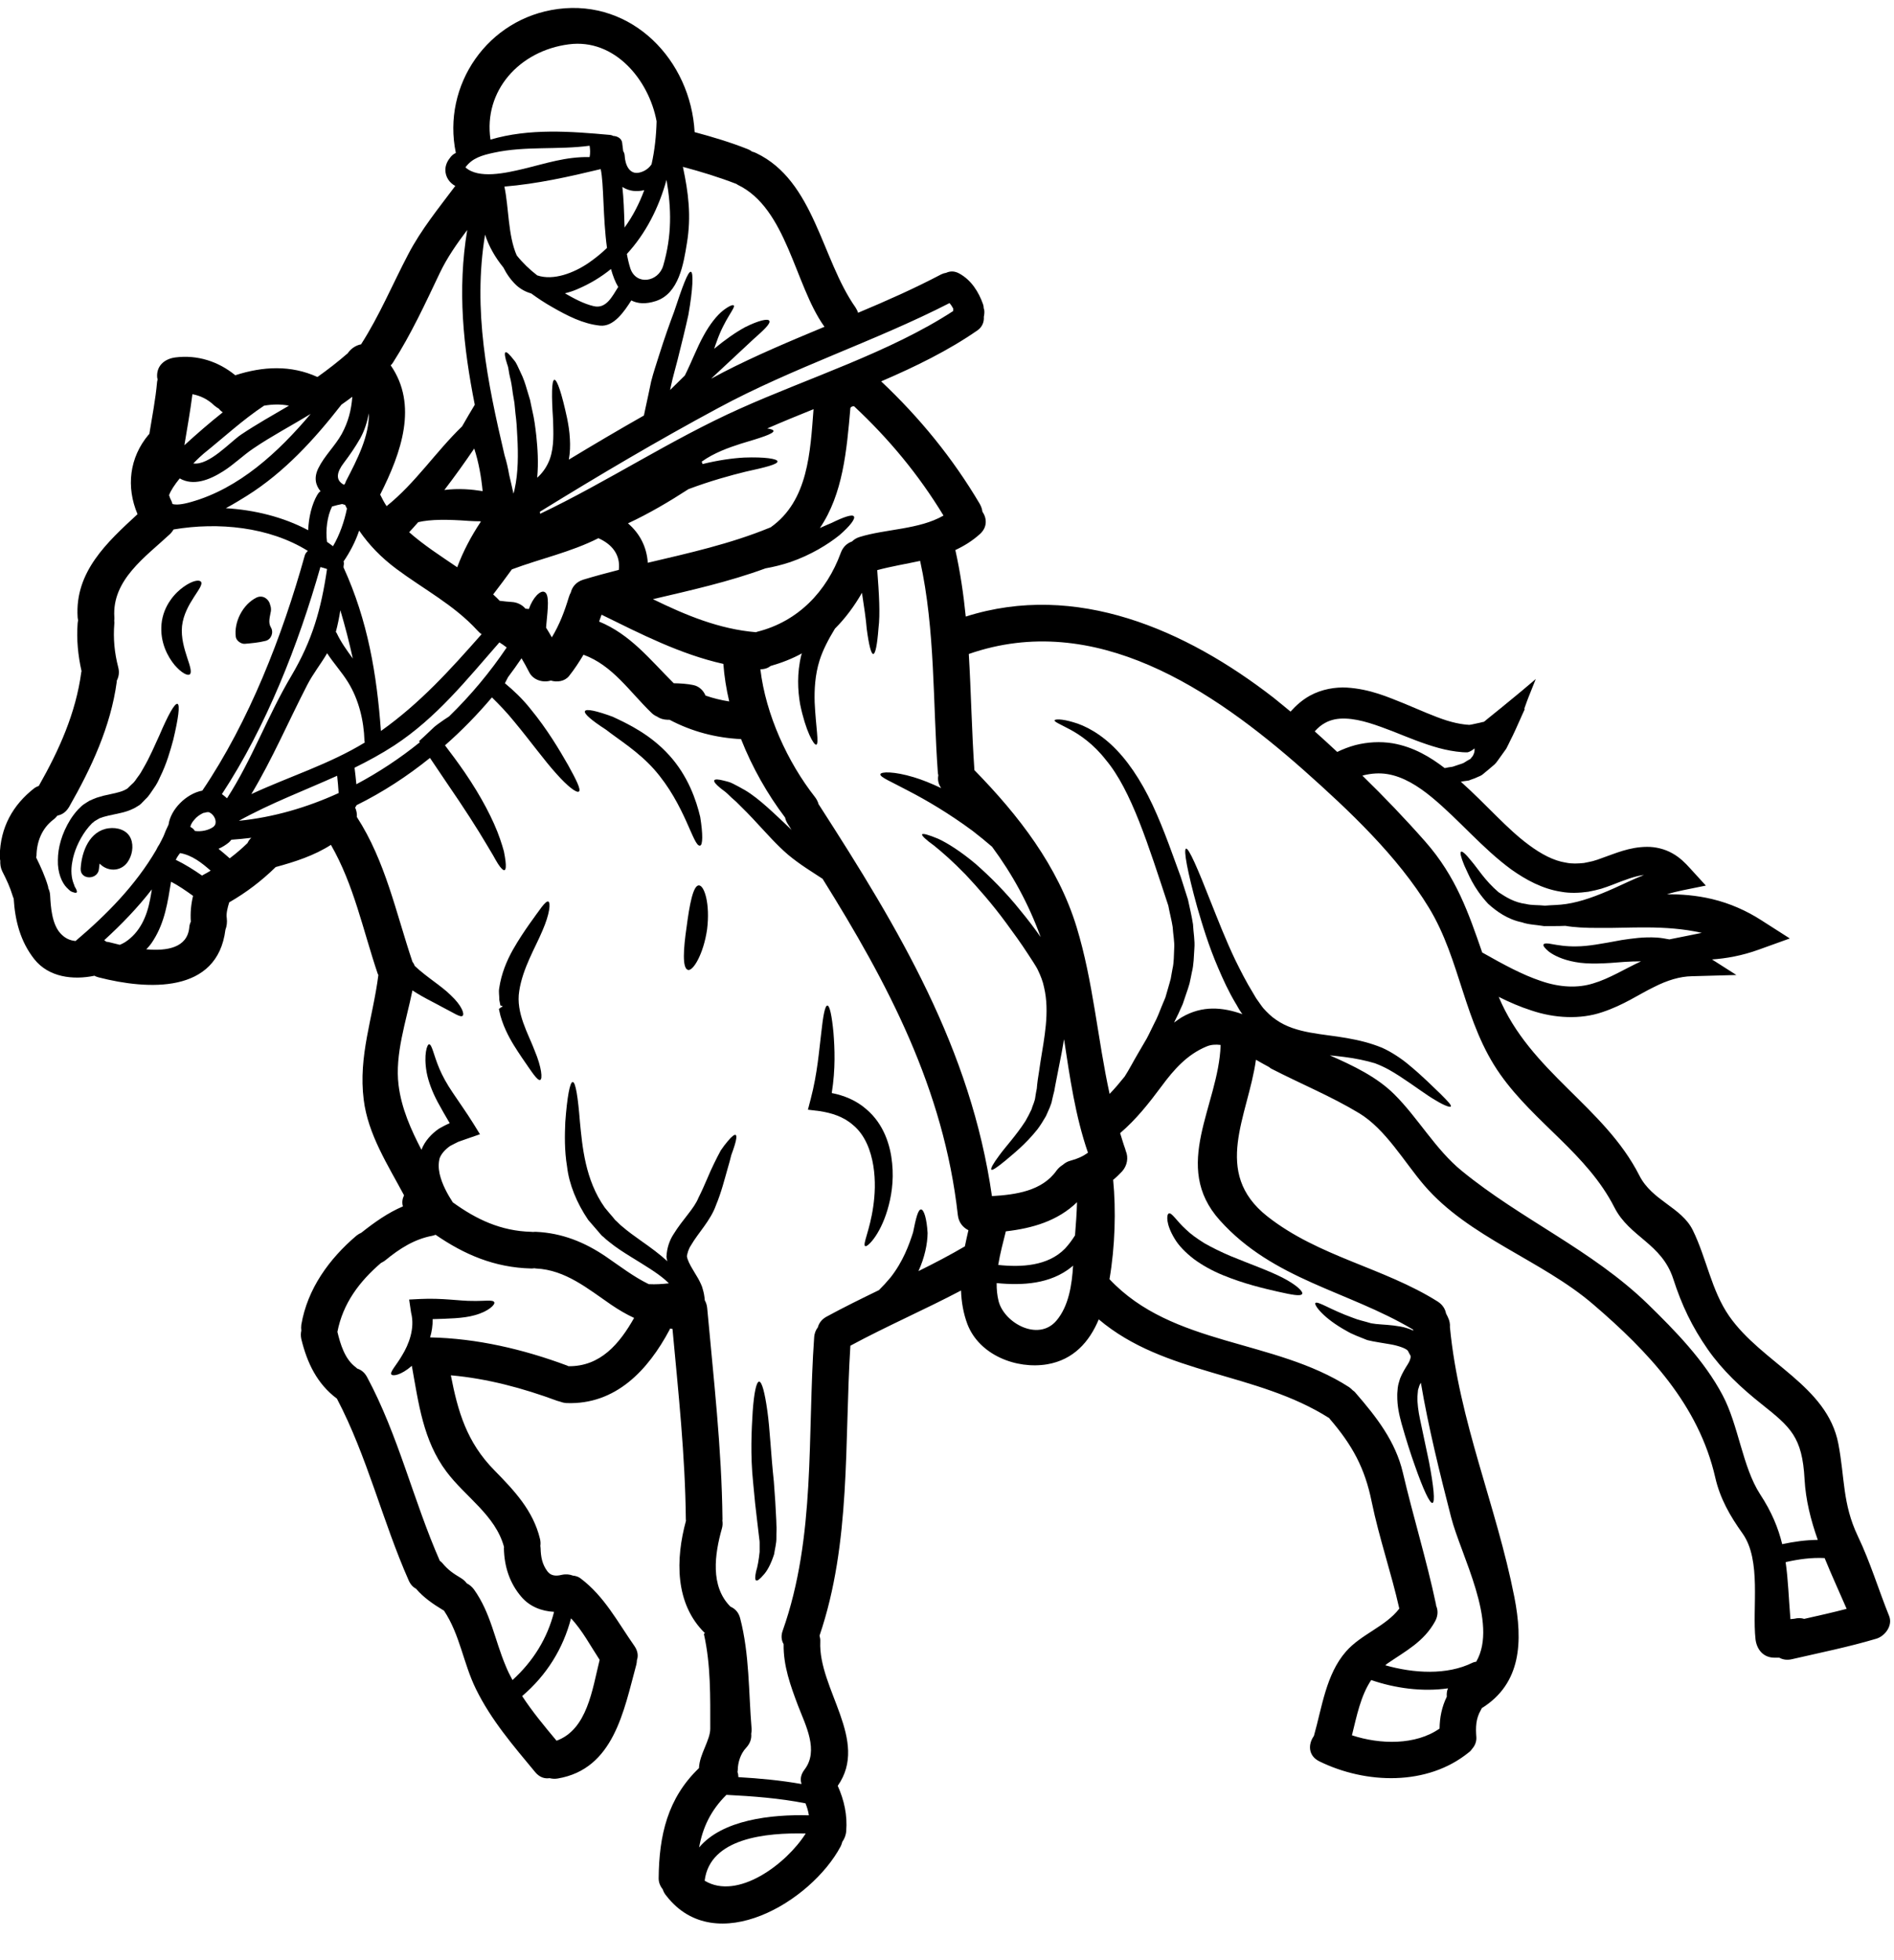 <?xml version="1.0" encoding="UTF-8"?><svg xmlns="http://www.w3.org/2000/svg" xmlns:xlink="http://www.w3.org/1999/xlink" height="122.8" preserveAspectRatio="xMidYMid meet" version="1.0" viewBox="5.1 3.5 118.7 122.8" width="118.7" zoomAndPan="magnify"><g id="change1_1"><path d="M 14.508 59.836 C 14.547 59.629 14.586 59.422 14.617 59.215 C 13.727 60.363 12.711 61.414 11.629 62.402 C 11.676 62.426 11.719 62.457 11.766 62.496 C 11.812 62.504 11.852 62.504 11.898 62.512 C 12.094 62.562 12.34 62.625 12.609 62.688 C 12.723 62.641 12.832 62.586 12.93 62.527 C 13.871 61.922 14.309 60.902 14.508 59.836 Z M 17.059 61.238 C 17.023 60.688 17.07 60.16 17.199 59.621 C 16.754 59.301 16.301 58.984 15.82 58.734 C 15.613 60.004 15.43 61.277 14.707 62.41 C 14.578 62.625 14.426 62.809 14.266 62.969 C 15.559 63.086 16.832 62.879 16.961 61.613 C 16.969 61.469 17.008 61.348 17.059 61.238 Z M 17.812 58.32 C 17.98 58.234 18.141 58.137 18.301 58.043 C 17.742 57.547 17.129 57.07 16.387 56.941 C 16.281 57.07 16.188 57.211 16.117 57.363 C 16.699 57.645 17.234 57.984 17.766 58.352 C 17.781 58.344 17.797 58.328 17.812 58.32 Z M 19.059 29.332 C 18.969 29.27 18.883 29.191 18.816 29.102 C 18.723 29.047 18.633 28.992 18.539 28.91 C 18.117 28.504 17.656 28.289 17.16 28.195 C 17.023 29.27 16.832 30.324 16.656 31.391 C 17.426 30.688 18.23 29.988 19.059 29.332 Z M 20.613 56.312 C 20.668 56.191 20.746 56.074 20.852 55.984 C 20.441 56.035 20.02 56.074 19.598 56.105 C 19.551 56.16 19.504 56.227 19.445 56.273 C 19.242 56.441 19.023 56.574 18.793 56.672 C 19.031 56.863 19.258 57.062 19.496 57.27 C 19.887 56.973 20.262 56.656 20.613 56.312 Z M 24.57 29.43 C 23.383 30.156 22.133 30.809 20.984 31.59 C 20.332 32.027 19.766 32.594 19.098 33.016 C 18.211 33.582 17.207 33.957 16.363 33.469 C 16.055 33.852 15.797 34.227 15.695 34.523 C 15.734 34.648 15.781 34.77 15.844 34.883 C 15.871 34.953 15.895 35.016 15.91 35.074 C 16.133 35.137 16.5 35.113 17.082 34.945 C 20.094 34.094 22.539 31.836 24.57 29.43 Z M 23.207 28.914 C 22.691 28.809 22.172 28.824 21.648 28.914 C 20.316 29.797 19.121 30.906 17.871 31.91 C 17.758 32.004 17.504 32.234 17.215 32.531 C 18.203 32.672 19.512 31.199 20.203 30.73 C 21.168 30.082 22.195 29.508 23.207 28.914 Z M 24.352 38.055 C 24.359 38.039 24.379 38.027 24.395 38.012 C 21.965 36.5 18.777 36.195 15.98 36.668 C 15.918 36.762 15.855 36.859 15.758 36.953 C 14.219 38.387 12.109 39.824 12.266 42.168 C 12.273 42.246 12.266 42.324 12.258 42.391 C 12.266 42.445 12.273 42.5 12.266 42.555 C 12.188 43.504 12.273 44.391 12.512 45.312 C 12.594 45.633 12.539 45.91 12.418 46.141 C 12.418 46.16 12.418 46.184 12.418 46.207 C 12.035 49.027 10.824 51.609 9.43 54.051 C 9.238 54.375 8.977 54.543 8.703 54.59 C 8.625 54.68 8.543 54.773 8.441 54.848 C 7.723 55.395 7.398 56.234 7.387 57.109 C 7.375 57.148 7.367 57.18 7.367 57.219 C 7.652 57.797 7.922 58.391 8.105 59.008 C 8.121 59.055 8.121 59.102 8.129 59.148 C 8.195 59.277 8.234 59.43 8.242 59.598 C 8.281 60.336 8.355 61.375 8.879 61.961 C 9.168 62.281 9.484 62.418 9.836 62.449 C 11.797 60.785 13.59 58.965 14.887 56.75 C 14.945 56.617 15.016 56.504 15.094 56.383 C 15.184 56.219 15.27 56.043 15.352 55.875 C 15.445 55.633 15.543 55.395 15.664 55.156 C 15.789 54.215 16.762 53.219 17.781 53.027 C 20.715 48.691 22.797 43.328 24.195 38.316 C 24.223 38.203 24.285 38.117 24.352 38.055 Z M 25.594 39.16 C 25.594 39.152 25.594 39.152 25.594 39.145 C 25.457 39.098 25.32 39.059 25.18 39.023 C 23.801 43.879 21.785 49.02 19.008 53.246 C 19.113 53.324 19.227 53.418 19.328 53.508 C 20.914 51.051 21.863 48.352 23.359 45.84 C 24.684 43.594 25.227 41.656 25.594 39.16 Z M 26.324 53.18 C 26.301 52.82 26.27 52.461 26.23 52.098 C 24.168 53.027 22.062 53.816 20.07 54.918 C 22.23 54.703 24.332 54.09 26.324 53.18 Z M 27.18 28.355 C 26.961 28.527 26.719 28.688 26.5 28.848 C 24.805 31.023 22.922 33.086 20.57 34.562 C 20.23 34.77 19.773 35.059 19.254 35.336 C 21.051 35.445 22.836 35.879 24.414 36.715 C 24.445 35.902 24.645 35.09 24.98 34.508 C 24.988 34.492 24.996 34.492 25.004 34.477 C 25.043 34.402 25.105 34.324 25.188 34.273 C 24.875 33.895 24.762 33.422 25.051 32.832 C 25.434 32.051 26.094 31.445 26.516 30.688 C 26.934 29.918 27.117 29.176 27.18 28.355 Z M 26.844 35.359 C 26.805 35.281 26.77 35.207 26.727 35.129 C 26.668 35.113 26.605 35.09 26.543 35.074 C 26.332 35.113 26.125 35.168 25.91 35.23 C 25.609 35.836 25.496 36.699 25.594 37.445 C 25.719 37.527 25.848 37.629 25.969 37.719 C 26.383 37.016 26.676 36.18 26.844 35.359 Z M 27.211 44.754 C 26.988 43.734 26.727 42.73 26.43 41.727 C 26.359 42.176 26.27 42.629 26.148 43.082 C 26.16 43.113 26.184 43.129 26.199 43.156 C 26.469 43.734 26.836 44.238 27.211 44.754 Z M 27.961 50.016 C 27.957 49.969 27.941 49.938 27.941 49.895 C 27.902 48.637 27.586 47.328 26.918 46.246 C 26.523 45.602 26.008 45.051 25.602 44.422 C 25.203 45.105 24.699 45.73 24.348 46.422 C 23.16 48.727 22.172 51.043 20.852 53.246 C 23.211 52.152 25.727 51.379 27.961 50.016 Z M 26.781 33.645 C 27.488 32.285 28.254 30.801 28.215 29.391 C 28.113 29.934 27.949 30.465 27.68 30.953 C 27.371 31.496 27.027 31.996 26.652 32.492 C 26.215 33.062 26.086 33.574 26.66 33.871 C 26.684 33.852 26.699 33.82 26.727 33.789 C 26.742 33.742 26.762 33.688 26.781 33.645 Z M 34.059 30.211 C 34.328 29.734 34.598 29.285 34.855 28.855 C 34.137 25.238 33.754 21.668 34.383 17.906 C 33.738 18.758 33.125 19.633 32.664 20.598 C 31.754 22.512 30.871 24.426 29.73 26.211 C 29.688 26.281 29.641 26.336 29.586 26.387 C 31.301 28.863 30.27 31.82 28.926 34.484 C 29.051 34.738 29.18 34.984 29.328 35.207 C 31.125 33.773 32.406 31.805 34.059 30.211 Z M 35.348 34.266 C 35.258 33.352 35.102 32.465 34.82 31.598 C 34.23 32.465 33.609 33.336 32.949 34.195 C 33.859 34.082 34.656 34.156 35.348 34.266 Z M 35.285 43.227 C 35.18 43.164 35.102 43.09 35.004 42.98 C 33.547 41.391 31.641 40.406 29.93 39.129 C 28.996 38.43 28.23 37.645 27.609 36.738 C 27.379 37.426 27.027 38.094 26.629 38.676 C 26.684 38.785 26.629 38.898 26.629 39.035 C 26.629 39.035 26.629 39.035 26.629 39.043 C 28.16 42.391 28.715 45.762 28.973 49.293 C 31.441 47.539 33.301 45.473 35.285 43.227 Z M 35.219 36.203 C 35.223 36.188 35.23 36.172 35.23 36.156 C 34.996 36.156 34.742 36.148 34.496 36.133 C 33.164 36.035 32.094 36.027 31.309 36.211 C 31.125 36.426 30.934 36.633 30.742 36.84 C 31.656 37.648 32.719 38.332 33.754 39.035 C 34.129 38.031 34.629 37.09 35.219 36.203 Z M 36.855 44.062 C 36.711 43.949 36.559 43.84 36.398 43.742 C 34.344 46.086 32.461 48.461 29.809 50.199 C 28.996 50.727 28.16 51.18 27.32 51.594 C 27.363 51.938 27.402 52.281 27.434 52.629 C 28.836 51.883 30.168 51.004 31.41 50 L 31.363 49.93 L 31.664 49.656 C 31.887 49.441 32.105 49.242 32.312 49.043 C 32.527 48.859 32.734 48.734 32.926 48.59 C 33.043 48.516 33.133 48.453 33.242 48.383 C 34.605 47.059 35.824 45.594 36.855 44.062 Z M 39.98 112.547 C 41.906 111.84 42.219 109.344 42.68 107.48 C 42.113 106.617 41.598 105.637 40.887 104.879 C 40.391 106.777 39.363 108.438 37.824 109.75 C 38.465 110.73 39.223 111.641 39.98 112.547 Z M 42.051 13.34 C 42.098 13.105 42.09 12.871 42.051 12.629 C 40.059 12.898 38.023 12.637 36.051 13.066 C 35.301 13.227 34.695 13.402 34.27 13.984 C 35.086 14.727 36.789 14.344 37.906 14.078 C 39.324 13.738 40.551 13.312 42.051 13.34 Z M 43.141 19.031 C 42.879 17.133 42.949 14.988 42.746 14.094 C 40.75 14.574 38.758 15.02 36.711 15.188 C 36.988 16.469 36.934 18.262 37.484 19.5 C 37.852 19.961 38.289 20.383 38.766 20.75 C 39.789 21.102 41.07 20.59 41.969 19.984 C 42.395 19.691 42.781 19.379 43.141 19.031 Z M 43.844 21.477 C 43.652 21.156 43.508 20.773 43.391 20.352 C 42.773 20.855 42.066 21.285 41.27 21.621 C 41.039 21.723 40.773 21.809 40.504 21.875 C 41.078 22.203 41.684 22.535 42.312 22.68 C 43.094 22.863 43.469 22.066 43.844 21.477 Z M 44.84 86.062 C 44.348 85.832 43.875 85.555 43.414 85.242 C 41.945 84.238 40.543 83.051 38.695 82.965 C 38.656 82.965 38.637 82.957 38.594 82.949 C 38.535 82.957 38.473 82.965 38.41 82.965 C 36.074 82.91 34.184 82.078 32.398 80.852 C 32.336 80.875 32.27 80.898 32.199 80.914 C 31.074 81.121 30.137 81.723 29.266 82.438 C 29.172 82.516 29.074 82.566 28.973 82.621 C 27.617 83.785 26.59 85.156 26.246 86.934 C 26.438 87.73 26.715 88.652 27.402 89.156 C 27.434 89.18 27.465 89.211 27.496 89.238 C 27.73 89.309 27.949 89.477 28.102 89.762 C 30.07 93.422 30.996 97.484 32.664 101.277 C 32.711 101.312 32.766 101.352 32.805 101.398 C 33.188 101.859 33.492 102.059 34.008 102.371 C 34.145 102.457 34.262 102.562 34.352 102.688 C 34.52 102.77 34.672 102.895 34.805 103.07 C 35.867 104.562 36.098 106.219 36.797 107.871 C 36.918 108.172 37.062 108.461 37.219 108.746 C 38.512 107.574 39.406 106.133 39.824 104.473 C 39.047 104.434 38.297 104.148 37.77 103.527 C 37.031 102.664 36.703 101.621 36.68 100.488 C 36.68 100.465 36.688 100.434 36.688 100.41 C 36.152 98.418 34.262 97.277 33.074 95.684 C 31.617 93.738 31.332 91.402 30.91 89.062 C 30.223 89.66 29.723 89.715 29.633 89.609 C 29.504 89.461 29.945 89.027 30.305 88.398 C 30.707 87.746 31.117 86.727 30.867 85.746 L 30.859 85.699 L 30.742 84.91 L 31.426 84.875 C 32.844 84.805 33.93 85.004 34.711 84.996 C 35.492 85.012 35.984 84.906 36.074 85.074 C 36.16 85.203 35.738 85.656 34.836 85.895 C 34.121 86.098 33.164 86.105 32.215 86.137 C 32.223 86.543 32.16 86.926 32.055 87.281 C 34.988 87.34 37.891 88.023 40.625 89.039 C 40.664 89.055 40.695 89.07 40.727 89.086 C 42.734 89.109 43.926 87.676 44.84 86.062 Z M 43.883 39.199 C 43.996 38.254 43.453 37.59 42.602 37.215 C 40.887 38.086 38.984 38.492 37.18 39.168 C 36.797 39.695 36.406 40.223 36.008 40.738 C 36.152 40.867 36.281 40.996 36.418 41.137 C 36.703 41.168 36.957 41.203 37.164 41.211 C 37.508 41.227 37.824 41.383 38.035 41.633 C 38.105 41.633 38.176 41.641 38.242 41.656 C 38.512 40.891 38.973 40.477 39.211 40.578 C 39.555 40.707 39.43 41.648 39.34 42.621 C 39.332 42.699 39.332 42.754 39.324 42.82 C 39.445 43.02 39.57 43.219 39.684 43.426 C 40.16 42.645 40.488 41.785 40.75 40.906 C 40.781 40.797 40.824 40.707 40.871 40.621 C 40.957 40.27 41.203 39.957 41.645 39.816 C 42.391 39.59 43.133 39.391 43.883 39.199 Z M 45.477 15.41 C 45.398 15.426 45.332 15.449 45.254 15.453 C 44.801 15.516 44.418 15.41 44.105 15.211 C 44.188 15.969 44.211 16.734 44.234 17.516 C 44.242 17.594 44.242 17.676 44.242 17.754 C 44.766 17.035 45.168 16.246 45.477 15.41 Z M 45.934 13.793 C 46.129 12.922 46.227 12.016 46.25 11.098 C 45.766 8.492 43.613 5.902 40.75 6.277 C 37.652 6.676 35.387 9.188 35.84 12.246 C 38.258 11.531 40.855 11.727 43.34 11.953 C 43.414 11.961 43.477 11.984 43.535 12.016 C 43.781 12.023 44.051 12.168 44.09 12.43 C 44.113 12.605 44.137 12.789 44.156 12.965 C 44.211 13.051 44.242 13.133 44.25 13.25 C 44.273 13.777 44.527 14.48 45.199 14.305 C 45.523 14.223 45.766 14.039 45.934 13.793 Z M 46.664 20.145 C 47.215 18.254 47.184 16.566 46.871 14.766 C 46.395 16.496 45.582 18.113 44.387 19.41 C 44.441 19.715 44.512 20.027 44.609 20.328 C 44.984 21.402 46.363 21.164 46.664 20.145 Z M 50.801 47.441 C 50.617 46.66 50.492 45.871 50.434 45.09 C 47.75 44.492 45.285 43.227 42.801 42.008 C 42.746 42.148 42.703 42.293 42.648 42.438 C 44.617 43.25 45.828 44.812 47.324 46.301 C 47.742 46.309 48.164 46.332 48.578 46.422 C 48.922 46.5 49.184 46.758 49.316 47.074 C 49.797 47.242 50.293 47.363 50.801 47.441 Z M 55.594 118.359 C 53.113 118.301 49.59 118.637 49.262 121.316 C 51.32 122.566 54.379 120.277 55.594 118.359 Z M 53.391 36.539 C 55.766 34.867 55.879 31.797 56.086 29.133 C 55.098 29.531 54.133 29.926 53.184 30.34 C 53.418 30.371 53.559 30.426 53.574 30.488 C 53.605 30.672 52.785 30.922 51.527 31.297 C 50.793 31.535 49.871 31.852 49.078 32.418 C 49.098 32.465 49.113 32.516 49.129 32.57 C 50.102 32.332 51 32.203 51.742 32.164 C 53.031 32.117 53.812 32.242 53.828 32.402 C 53.848 32.586 53.07 32.777 51.836 33.047 C 50.879 33.281 49.613 33.629 48.25 34.141 C 47.031 34.93 45.773 35.672 44.457 36.285 C 45.191 36.914 45.629 37.75 45.699 38.754 C 48.273 38.148 50.859 37.574 53.328 36.562 C 53.352 36.555 53.375 36.547 53.391 36.539 Z M 48.914 119.234 C 50.371 117.496 53.434 117.156 55.793 117.219 C 55.758 116.965 55.68 116.715 55.582 116.469 C 53.941 116.145 52.285 116.023 50.625 115.938 C 49.637 116.918 49.137 117.992 48.914 119.234 Z M 56.777 23.969 C 56.762 23.953 56.746 23.938 56.73 23.914 C 54.898 21.316 54.402 16.543 51.328 15.074 C 51.305 15.059 51.281 15.043 51.262 15.027 C 50.156 14.598 49.031 14.254 47.898 13.953 C 48.242 15.555 48.434 17.039 48.148 18.742 C 47.941 20.016 47.652 21.891 46.203 22.359 C 45.566 22.566 45.07 22.527 44.664 22.32 C 44.211 23.031 43.559 23.988 42.703 23.898 C 41.637 23.789 40.648 23.277 39.73 22.75 C 39.262 22.488 38.82 22.195 38.391 21.883 C 38.043 21.785 37.73 21.613 37.461 21.371 C 37.109 21.039 36.848 20.656 36.645 20.254 C 36.145 19.641 35.746 18.957 35.5 18.199 C 34.719 22.934 35.641 27.414 36.719 32.012 C 36.848 32.426 36.941 32.84 37.012 33.254 C 37.102 33.637 37.195 34.027 37.277 34.41 C 37.285 34.41 37.285 34.41 37.285 34.41 L 37.348 34.164 C 37.586 33.105 37.578 31.918 37.523 30.895 C 37.5 30.371 37.469 29.875 37.406 29.414 C 37.387 29.184 37.363 28.961 37.34 28.738 C 37.309 28.531 37.27 28.328 37.238 28.137 C 37.188 27.734 37.133 27.383 37.055 27.102 C 36.98 26.809 36.98 26.535 36.887 26.32 C 36.742 25.875 36.703 25.613 36.781 25.566 C 36.855 25.531 37.047 25.715 37.324 26.074 C 37.477 26.242 37.578 26.535 37.73 26.84 C 37.891 27.16 38.016 27.523 38.129 27.922 C 38.191 28.129 38.25 28.336 38.32 28.555 C 38.367 28.777 38.41 29.008 38.465 29.246 C 38.582 29.727 38.648 30.25 38.711 30.801 C 38.793 31.605 38.855 32.477 38.766 33.422 C 38.785 33.398 38.828 33.375 38.848 33.352 C 39.18 33.031 39.406 32.664 39.555 32.266 C 39.844 31.461 39.777 30.547 39.762 29.805 C 39.66 28.297 39.668 27.316 39.844 27.293 C 40.016 27.277 40.312 28.164 40.641 29.699 C 40.719 30.09 40.793 30.52 40.816 31 C 40.84 31.398 40.832 31.836 40.75 32.293 C 42.305 31.352 43.875 30.426 45.453 29.531 L 45.461 29.5 L 45.516 29.238 C 45.652 28.602 45.789 27.988 45.91 27.391 C 46.059 26.801 46.25 26.258 46.41 25.738 C 46.746 24.672 47.062 23.789 47.352 23.016 C 47.867 21.461 48.219 20.48 48.402 20.527 C 48.562 20.566 48.531 21.594 48.242 23.223 C 48.066 24.027 47.82 25.031 47.559 26.066 C 47.43 26.586 47.262 27.133 47.145 27.699 C 47.133 27.766 47.113 27.852 47.098 27.93 C 47.383 27.645 47.684 27.348 48.02 27.023 C 48.457 26.148 48.793 25.246 49.191 24.535 C 49.59 23.801 50.035 23.254 50.41 22.957 C 50.785 22.664 51.031 22.574 51.086 22.633 C 51.207 22.785 50.516 23.461 50.012 24.91 C 49.957 25.047 49.91 25.199 49.859 25.348 C 50.547 24.777 51.223 24.305 51.812 23.988 C 52.656 23.57 53.219 23.445 53.312 23.594 C 53.418 23.754 52.984 24.164 52.301 24.766 C 51.645 25.383 50.738 26.227 49.742 27.152 C 49.719 27.176 49.699 27.199 49.672 27.223 C 49.926 27.094 50.164 26.953 50.418 26.824 C 52.477 25.762 54.633 24.863 56.777 23.969 Z M 58.98 37.137 C 60.605 36.633 62.715 36.676 64.23 35.797 C 62.676 33.238 60.812 30.992 58.629 28.953 C 58.621 28.953 58.621 28.953 58.613 28.953 C 58.586 28.953 58.559 28.953 58.547 28.953 C 58.531 28.961 58.523 28.961 58.508 28.969 C 58.5 28.969 58.492 28.969 58.484 28.977 C 58.469 28.984 58.453 28.992 58.445 28.992 C 58.438 29.008 58.43 29.016 58.414 29.031 C 58.406 29.039 58.402 29.055 58.395 29.062 C 58.164 31.742 57.926 34.449 56.484 36.578 C 56.746 36.461 56.996 36.348 57.219 36.258 C 57.977 35.887 58.508 35.703 58.613 35.848 C 58.723 35.988 58.387 36.441 57.703 37.031 C 57.008 37.59 55.934 38.262 54.621 38.715 C 54.086 38.891 53.574 39.016 53.074 39.105 C 50.777 39.949 48.395 40.477 46.02 41.035 C 48.074 42.039 50.18 42.914 52.477 43.105 C 52.508 43.098 52.531 43.082 52.562 43.074 C 55.105 42.438 56.906 40.562 57.793 38.133 C 57.934 37.75 58.195 37.527 58.5 37.418 C 58.621 37.297 58.777 37.199 58.98 37.137 Z M 64.844 22.98 C 64.836 22.934 64.836 22.879 64.844 22.836 C 64.773 22.703 64.699 22.59 64.605 22.488 C 59.887 24.902 54.805 26.527 50.109 29.062 C 46.309 31.105 42.602 33.297 38.934 35.559 C 38.941 35.598 38.949 35.645 38.949 35.688 C 43.199 33.66 47.141 31.039 51.453 29.109 C 55.719 27.191 60.891 25.562 64.844 22.98 Z M 65.57 81.578 C 65.641 81.242 65.711 80.906 65.793 80.566 C 65.449 80.398 65.18 80.078 65.129 79.617 C 64.246 71.703 60.734 65.086 56.652 58.551 C 56.645 58.551 56.645 58.543 56.637 58.543 C 55.98 58.105 55.258 57.684 54.484 57.039 C 53.75 56.406 53.191 55.754 52.656 55.188 C 52.133 54.613 51.652 54.129 51.242 53.73 C 51.039 53.555 50.852 53.387 50.695 53.227 C 50.531 53.066 50.34 52.957 50.219 52.844 C 49.957 52.629 49.828 52.469 49.863 52.383 C 49.91 52.305 50.109 52.312 50.441 52.398 C 50.609 52.445 50.809 52.473 51.031 52.59 C 51.262 52.703 51.512 52.844 51.797 53.004 C 52.699 53.539 53.672 54.512 54.707 55.484 C 54.621 55.355 54.547 55.23 54.461 55.102 C 54.379 54.973 54.332 54.844 54.301 54.711 C 53.207 53.266 52.246 51.586 51.543 49.801 C 49.965 49.723 48.465 49.332 47.062 48.59 C 47.016 48.59 46.977 48.59 46.93 48.59 C 46.664 48.582 46.449 48.508 46.281 48.391 C 46.156 48.336 46.035 48.262 45.926 48.152 C 44.566 46.844 43.5 45.18 41.668 44.516 C 41.395 44.973 41.102 45.426 40.758 45.855 C 40.488 46.184 40.02 46.254 39.621 46.133 C 39.125 46.285 38.52 46.102 38.273 45.625 C 38.121 45.32 37.953 45.027 37.785 44.738 C 37.516 45.137 37.23 45.531 36.941 45.918 C 36.879 46.039 36.809 46.168 36.742 46.301 C 37.285 46.75 37.84 47.273 38.328 47.887 C 39.414 49.203 40.168 50.496 40.703 51.426 C 41.215 52.352 41.531 52.98 41.379 53.086 C 41.238 53.188 40.695 52.789 39.961 51.961 C 39.223 51.148 38.352 49.938 37.34 48.719 C 36.863 48.129 36.391 47.641 35.93 47.188 C 35.027 48.254 34.043 49.266 32.988 50.191 C 33.387 50.711 33.801 51.273 34.223 51.883 C 35.258 53.395 36.035 54.879 36.434 56.043 C 36.535 56.336 36.617 56.598 36.68 56.832 C 36.727 57.062 36.758 57.27 36.781 57.438 C 36.82 57.777 36.805 57.977 36.719 58.008 C 36.637 58.035 36.488 57.891 36.305 57.605 C 36.215 57.461 36.113 57.285 36 57.078 C 35.883 56.879 35.746 56.656 35.602 56.41 C 35.02 55.422 34.16 54.082 33.148 52.613 C 32.766 52.047 32.398 51.5 32.047 50.98 C 30.621 52.129 29.082 53.133 27.449 53.938 C 27.426 54 27.395 54.043 27.355 54.082 C 27.441 54.273 27.48 54.473 27.465 54.68 C 29.258 57.453 29.906 60.648 30.949 63.75 C 31.012 63.828 31.059 63.914 31.094 64.012 C 31.832 64.711 32.766 65.262 33.348 65.844 C 34.043 66.492 34.215 67.016 34.098 67.129 C 33.969 67.27 33.5 66.93 32.812 66.586 C 32.461 66.387 32.008 66.172 31.516 65.891 C 31.332 65.789 31.141 65.668 30.949 65.543 C 30.551 67.496 29.84 69.535 30.078 71.473 C 30.262 72.945 30.852 74.254 31.512 75.527 C 31.723 74.977 32.145 74.523 32.613 74.203 C 32.836 74.078 33.055 73.957 33.285 73.863 C 33.02 73.414 32.758 72.961 32.527 72.531 C 32.184 71.887 31.945 71.242 31.84 70.684 C 31.641 69.566 31.867 68.914 31.992 68.922 C 32.176 68.922 32.262 69.559 32.637 70.449 C 32.828 70.898 33.102 71.406 33.484 71.965 C 33.859 72.531 34.32 73.168 34.773 73.895 L 35.18 74.555 L 34.391 74.828 C 34.199 74.898 34.016 74.961 33.824 75.027 C 33.648 75.105 33.484 75.207 33.309 75.289 C 32.996 75.512 32.773 75.758 32.656 76.047 C 32.574 76.34 32.574 76.684 32.652 77.035 C 32.805 77.703 33.156 78.324 33.477 78.82 C 34.941 79.879 36.48 80.621 38.41 80.668 C 38.434 80.668 38.465 80.676 38.496 80.676 C 38.559 80.668 38.629 80.668 38.695 80.668 C 40.32 80.742 41.738 81.312 43.078 82.223 C 43.961 82.828 44.816 83.488 45.758 83.945 C 46.195 83.969 46.617 83.938 47.008 83.895 C 47.008 83.887 47.008 83.887 47.008 83.879 C 46.941 83.816 46.879 83.754 46.801 83.688 C 46.266 83.219 45.508 82.773 44.633 82.23 C 44.188 81.953 43.734 81.672 43.246 81.273 C 43.117 81.172 43.023 81.09 42.918 80.988 L 42.832 80.922 L 42.781 80.867 L 42.738 80.82 L 42.59 80.645 C 42.383 80.406 42.172 80.16 41.961 79.918 C 41.238 78.852 40.766 77.68 40.641 76.598 C 40.465 75.535 40.496 74.578 40.527 73.797 C 40.641 72.23 40.816 71.281 40.992 71.281 C 41.176 71.281 41.324 72.246 41.445 73.781 C 41.594 75.289 41.762 77.41 43.008 79.156 C 43.176 79.363 43.352 79.566 43.523 79.766 L 43.645 79.918 L 43.676 79.949 C 43.684 79.957 43.691 79.965 43.699 79.969 L 43.777 80.039 C 43.875 80.133 43.98 80.246 44.074 80.316 C 44.441 80.637 44.887 80.953 45.293 81.242 C 45.883 81.656 46.449 82.07 46.922 82.508 C 46.902 82.422 46.879 82.344 46.871 82.246 L 46.863 82.223 L 46.871 82.199 C 46.895 81.672 47.07 81.195 47.289 80.852 C 47.906 79.848 48.594 79.234 48.879 78.523 C 49.289 77.711 49.535 77.02 49.844 76.402 C 49.996 76.086 50.141 75.809 50.273 75.566 C 50.426 75.336 50.578 75.145 50.707 74.992 C 50.961 74.684 51.137 74.555 51.207 74.598 C 51.281 74.652 51.254 74.883 51.145 75.234 C 51.094 75.418 51.016 75.617 50.93 75.863 C 50.867 76.117 50.793 76.406 50.699 76.715 C 50.516 77.352 50.309 78.191 49.973 78.996 C 49.629 79.969 48.848 80.742 48.41 81.504 C 48.234 81.77 48.188 82 48.148 82.184 C 48.172 82.406 48.328 82.719 48.531 83.051 C 48.641 83.234 48.746 83.418 48.855 83.594 C 48.953 83.77 49.113 84.094 49.137 84.238 C 49.215 84.488 49.254 84.734 49.27 84.957 C 49.352 85.102 49.406 85.266 49.422 85.457 C 49.82 89.859 50.332 94.242 50.379 98.672 C 50.379 98.703 50.371 98.727 50.371 98.754 C 50.395 98.91 50.395 99.078 50.34 99.262 C 49.891 100.855 49.598 102.871 50.879 104.148 C 51.152 104.266 51.391 104.492 51.488 104.879 C 52.074 107.137 52.012 109.48 52.203 111.793 C 52.211 111.91 52.195 112.016 52.18 112.117 C 52.211 112.406 52.117 112.715 51.863 112.988 C 51.512 113.359 51.344 113.902 51.336 114.375 C 51.336 114.422 51.328 114.461 51.32 114.508 C 51.359 114.605 51.375 114.723 51.375 114.828 C 52.699 114.906 54.02 115.027 55.32 115.258 C 55.32 115.25 55.328 115.242 55.328 115.234 C 55.242 114.973 55.281 114.676 55.512 114.367 C 56.438 113.172 55.59 111.59 55.113 110.348 C 54.641 109.098 54.188 107.848 54.211 106.5 C 54.078 106.27 54.031 105.98 54.156 105.645 C 56.238 99.758 55.688 93.406 56.125 87.281 C 56.141 87.02 56.23 86.812 56.355 86.652 C 56.422 86.398 56.586 86.16 56.883 85.992 C 57.965 85.402 59.074 84.859 60.184 84.32 C 60.43 84.078 60.676 83.809 60.914 83.523 C 61.695 82.531 62.078 81.473 62.324 80.699 C 62.5 79.824 62.637 79.25 62.828 79.266 C 62.996 79.273 63.18 79.816 63.234 80.742 C 63.227 81.418 63.051 82.277 62.66 83.129 C 63.641 82.645 64.621 82.133 65.57 81.578 Z M 72.352 82.781 C 72.32 82.805 72.297 82.836 72.258 82.867 C 70.934 83.938 69.195 84.039 67.562 83.879 C 67.555 84.27 67.594 84.652 67.684 85.012 C 68.039 86.383 70.176 87.562 71.309 86.23 C 72.082 85.316 72.281 83.977 72.352 82.781 Z M 72.199 76.207 C 72.629 76.094 72.965 75.941 73.285 75.711 C 72.488 73.406 72.152 71 71.785 68.602 C 71.691 69.176 71.586 69.734 71.477 70.258 C 71.402 70.625 71.332 70.984 71.266 71.336 C 71.23 71.504 71.203 71.68 71.172 71.848 C 71.125 72.031 71.078 72.211 71.039 72.395 C 70.996 72.699 70.789 73.098 70.652 73.418 C 70.473 73.727 70.297 74.012 70.113 74.254 C 69.34 75.219 68.59 75.793 68.098 76.215 C 67.602 76.621 67.301 76.828 67.234 76.777 C 67.164 76.715 67.34 76.395 67.738 75.863 C 68.121 75.336 68.773 74.645 69.363 73.734 C 69.5 73.504 69.625 73.25 69.746 73 C 69.816 72.73 69.953 72.539 69.992 72.172 C 70.016 72.02 70.043 71.855 70.078 71.695 C 70.09 71.52 70.113 71.336 70.137 71.152 C 70.191 70.793 70.254 70.418 70.305 70.035 C 70.543 68.531 70.895 66.895 70.535 65.359 C 70.461 64.977 70.305 64.602 70.16 64.297 C 70.098 64.145 69.953 63.934 69.852 63.766 C 69.746 63.598 69.633 63.43 69.523 63.262 C 69.082 62.578 68.613 61.938 68.168 61.332 C 67.281 60.121 66.383 59.109 65.609 58.281 C 64.812 57.461 64.152 56.887 63.648 56.48 C 63.117 56.098 62.852 55.844 62.891 55.77 C 62.934 55.691 63.289 55.793 63.895 56.043 C 64.484 56.312 65.336 56.855 66.238 57.613 C 67.125 58.391 68.137 59.387 69.102 60.602 C 69.516 61.102 69.922 61.637 70.32 62.203 C 69.562 60.113 68.543 58.258 67.273 56.543 C 66.891 56.215 66.488 55.883 66.062 55.555 C 64.574 54.453 63.117 53.602 62.031 53.043 C 60.973 52.473 60.23 52.184 60.277 52 C 60.309 51.84 61.113 51.809 62.375 52.191 C 62.891 52.344 63.473 52.582 64.086 52.871 C 63.902 52.613 63.855 52.336 63.906 52.07 C 63.895 52.031 63.887 51.984 63.879 51.938 C 63.555 47.504 63.723 42.996 62.766 38.637 C 61.879 38.828 60.969 38.977 60.078 39.215 C 60.191 40.691 60.27 41.957 60.156 42.859 C 60.078 43.879 59.965 44.469 59.824 44.469 C 59.695 44.469 59.547 43.879 59.418 42.883 C 59.371 42.27 59.25 41.504 59.121 40.637 C 58.645 41.465 58.086 42.223 57.426 42.883 C 57.016 43.555 56.676 44.207 56.469 44.852 C 56.172 45.793 56.133 46.715 56.156 47.504 C 56.23 49.066 56.445 50.105 56.254 50.152 C 56.102 50.184 55.59 49.301 55.242 47.602 C 55.098 46.758 55.035 45.688 55.32 44.531 C 55.336 44.492 55.352 44.461 55.359 44.43 C 54.754 44.762 54.094 45.02 53.398 45.219 C 53.234 45.348 53.023 45.426 52.754 45.426 C 53.09 48.27 54.469 51.258 56.172 53.426 C 56.285 53.57 56.363 53.73 56.402 53.883 C 56.414 53.906 56.43 53.922 56.445 53.945 C 61.457 61.723 65.945 69.207 67.266 78.43 C 68.758 78.34 70.406 78.117 71.316 76.828 C 71.43 76.676 71.562 76.562 71.699 76.477 C 71.832 76.363 71.984 76.262 72.199 76.207 Z M 72.473 80.891 C 72.527 80.191 72.582 79.504 72.598 78.812 C 71.387 79.984 69.816 80.445 68.137 80.637 C 67.977 81.289 67.777 82.016 67.66 82.742 C 69.109 82.898 70.781 82.812 71.844 81.719 C 72.09 81.457 72.289 81.18 72.473 80.891 Z M 95.773 109.789 C 95.758 109.609 95.773 109.434 95.848 109.266 C 94.238 109.496 92.523 109.258 91.035 108.746 C 90.371 109.742 90.125 111.012 89.828 112.207 C 91.59 112.789 93.824 112.836 95.32 111.785 C 95.328 111.09 95.465 110.414 95.773 109.789 Z M 97.441 50.773 C 97.504 50.652 97.52 50.527 97.512 50.445 L 97.512 50.383 L 97.395 50.473 C 97.32 50.527 97.25 50.566 97.188 50.59 C 97.156 50.605 97.129 50.613 97.098 50.621 L 97.082 50.629 L 96.934 50.629 L 96.754 50.621 C 96.246 50.582 95.746 50.488 95.273 50.359 C 94.301 50.094 93.367 49.703 92.395 49.316 C 91.426 48.949 90.402 48.551 89.434 48.516 C 88.961 48.496 88.523 48.574 88.141 48.789 C 87.91 48.91 87.695 49.094 87.496 49.316 C 87.973 49.738 88.441 50.176 88.906 50.605 C 89.266 50.43 89.652 50.281 90.047 50.176 C 90.797 49.984 91.609 49.938 92.371 50.062 C 93.695 50.289 94.754 50.934 95.641 51.617 C 95.793 51.586 95.957 51.555 96.141 51.531 C 96.277 51.492 96.414 51.434 96.57 51.387 C 96.645 51.363 96.723 51.34 96.797 51.309 C 96.867 51.273 96.945 51.227 97.012 51.18 C 97.082 51.141 97.152 51.094 97.227 51.059 C 97.281 51.027 97.289 50.988 97.32 50.957 C 97.371 50.902 97.418 50.844 97.441 50.773 Z M 97.617 107.598 C 99.027 105.168 96.652 100.93 96.039 98.531 C 95.328 95.754 94.629 92.957 94.148 90.121 C 94.109 90.191 94.07 90.258 94.047 90.32 C 94.031 90.406 93.977 90.52 93.969 90.574 C 93.965 90.711 93.934 90.871 93.934 90.988 C 93.918 91.387 93.992 91.93 94.094 92.406 C 94.309 93.414 94.5 94.328 94.66 95.086 C 94.953 96.633 95.051 97.605 94.875 97.652 C 94.707 97.691 94.293 96.801 93.773 95.316 C 93.504 94.566 93.227 93.699 92.938 92.68 C 92.797 92.145 92.66 91.613 92.668 90.887 C 92.668 90.711 92.691 90.598 92.699 90.445 C 92.723 90.215 92.789 90.059 92.844 89.859 C 92.98 89.516 93.172 89.211 93.312 88.988 C 93.48 88.734 93.48 88.613 93.512 88.52 C 93.496 88.504 93.496 88.496 93.496 88.488 C 93.512 88.48 93.527 88.461 93.473 88.383 L 93.371 88.191 L 93.336 88.121 L 93.328 88.113 C 93.219 87.969 92.707 87.793 92.246 87.715 C 91.992 87.676 91.758 87.633 91.52 87.594 C 91.383 87.57 91.25 87.547 91.121 87.523 L 90.945 87.484 L 90.859 87.465 L 90.824 87.457 L 90.762 87.441 L 90.754 87.434 L 90.73 87.426 C 90.277 87.242 89.855 87.094 89.504 86.883 C 88.02 86.07 87.453 85.25 87.535 85.133 C 87.652 84.965 88.492 85.555 89.871 86.047 C 90.211 86.191 90.621 86.27 91.035 86.398 C 91.406 86.469 91.871 86.469 92.43 86.535 C 92.699 86.574 92.988 86.605 93.305 86.711 C 93.418 86.742 93.551 86.797 93.68 86.859 C 93.664 86.828 93.648 86.812 93.641 86.797 C 93.656 86.805 93.672 86.82 93.695 86.863 C 93.68 86.844 93.672 86.82 93.664 86.797 C 93.656 86.789 93.648 86.789 93.641 86.789 L 93.641 86.781 C 89.551 84.352 84.914 83.688 81.551 79.949 C 78.48 76.539 81.469 72.77 81.598 68.984 C 81.598 68.977 81.598 68.969 81.598 68.961 C 81.293 68.922 80.992 68.938 80.719 69.055 C 79.5 69.559 78.672 70.5 77.906 71.535 C 77.102 72.617 76.312 73.617 75.301 74.484 C 75.406 74.816 75.5 75.152 75.621 75.48 C 75.637 75.52 75.637 75.559 75.652 75.594 C 75.836 76.016 75.746 76.523 75.422 76.883 C 75.246 77.074 75.062 77.25 74.863 77.41 C 75.047 79.297 74.984 81.602 74.633 83.633 C 78.594 87.848 84.945 87.363 89.652 90.398 C 89.734 90.457 89.805 90.52 89.871 90.59 C 89.941 90.637 90.012 90.695 90.07 90.773 C 91.359 92.258 92.562 93.797 93.02 95.754 C 93.664 98.504 94.508 101.23 95.09 103.98 C 95.098 104.02 95.098 104.059 95.105 104.09 C 95.227 104.371 95.234 104.707 95.043 105.062 C 94.332 106.355 93.199 106.922 92.027 107.727 C 91.984 107.758 91.957 107.797 91.918 107.82 C 93.688 108.324 95.785 108.457 97.395 107.656 C 97.473 107.621 97.547 107.605 97.617 107.598 Z M 110.168 62.258 C 110.617 62.164 111.164 62.066 111.754 61.938 C 109.445 61.414 107.086 61.66 105.348 61.629 C 104.461 61.637 103.715 61.59 103.211 61.5 C 103.195 61.5 103.195 61.5 103.18 61.5 C 102.727 61.523 102.281 61.508 101.871 61.516 C 101.371 61.43 100.91 61.43 100.477 61.277 C 99.578 61.094 98.875 60.582 98.359 60.113 C 97.41 59.086 97.121 58.227 96.867 57.707 C 96.645 57.164 96.59 56.902 96.668 56.855 C 96.742 56.809 96.953 56.988 97.312 57.438 C 97.688 57.867 98.16 58.664 99.02 59.395 C 99.48 59.699 100 60.035 100.734 60.129 C 101.078 60.219 101.512 60.188 101.922 60.234 C 102.344 60.195 102.797 60.203 103.266 60.129 C 104.199 59.988 105.172 59.629 106.281 59.133 C 106.844 58.879 107.453 58.582 108.129 58.312 C 107.578 58.375 106.902 58.633 106.137 58.934 C 105.922 59.016 105.691 59.102 105.445 59.176 C 105.188 59.246 104.91 59.316 104.637 59.363 C 104.094 59.438 103.504 59.469 102.934 59.363 C 101.77 59.184 100.73 58.617 99.816 57.969 C 97.992 56.633 96.551 54.863 94.828 53.441 C 93.969 52.734 93.035 52.152 92.047 51.992 C 91.559 51.914 91.059 51.945 90.547 52.07 C 90.531 52.078 90.508 52.082 90.484 52.09 C 91.848 53.418 93.16 54.789 94.422 56.219 C 96.359 58.418 97.137 60.695 97.992 63.168 C 99.309 63.914 100.516 64.57 101.672 64.953 C 102.871 65.367 103.992 65.406 104.949 65.105 C 105.953 64.809 106.91 64.203 107.938 63.727 C 107.945 63.727 107.953 63.723 107.953 63.723 C 107.602 63.723 107.246 63.734 106.902 63.758 C 105.707 63.859 104.637 63.922 103.824 63.766 C 103.012 63.621 102.48 63.344 102.184 63.125 C 101.895 62.887 101.793 62.738 101.84 62.664 C 101.879 62.586 102.066 62.578 102.391 62.648 C 102.719 62.703 103.219 62.801 103.906 62.785 C 104.613 62.785 105.5 62.617 106.742 62.387 C 107.371 62.297 108.09 62.18 108.941 62.234 C 109.191 62.25 109.453 62.297 109.723 62.348 C 109.859 62.32 110.008 62.289 110.168 62.258 Z M 119.023 99.965 C 118.586 98.73 118.266 97.469 118.195 96.172 C 118.051 93.5 117.312 92.902 115.484 91.445 C 114.227 90.445 113.055 89.355 112.129 88.031 C 111.141 86.613 110.496 85.258 109.969 83.625 C 109.246 81.387 107.227 81.004 106.281 79.145 C 104.566 75.773 101.305 73.879 99.137 70.824 C 96.828 67.566 96.66 63.66 94.652 60.363 C 92.691 57.133 89.629 54.254 86.816 51.754 C 81.078 46.676 73.715 41.719 65.816 44.469 C 65.961 46.891 66 49.324 66.168 51.746 C 68.934 54.574 71.402 57.746 72.574 61.582 C 73.613 64.984 73.883 68.562 74.641 72.027 C 74.977 71.68 75.285 71.312 75.586 70.938 C 75.859 70.516 76.129 69.988 76.449 69.445 C 76.617 69.16 76.785 68.863 76.969 68.555 C 77.117 68.285 77.277 67.926 77.445 67.598 C 77.621 67.27 77.762 66.906 77.906 66.539 C 77.98 66.355 78.059 66.172 78.137 65.988 C 78.188 65.797 78.25 65.605 78.305 65.406 C 78.355 65.207 78.426 65.016 78.473 64.809 C 78.512 64.609 78.539 64.402 78.582 64.195 C 78.68 63.781 78.664 63.344 78.688 62.918 C 78.719 62.48 78.617 62.027 78.594 61.574 C 78.527 61.133 78.402 60.688 78.32 60.234 C 77.078 56.48 76.008 53.004 74.398 51.094 C 73.641 50.121 72.781 49.531 72.184 49.211 C 71.562 48.875 71.156 48.719 71.195 48.621 C 71.219 48.551 71.621 48.52 72.359 48.742 C 73.109 48.949 74.129 49.48 75.086 50.488 C 76.043 51.484 76.902 52.895 77.598 54.512 C 77.953 55.324 78.281 56.184 78.602 57.07 C 78.766 57.516 78.93 57.977 79.102 58.441 C 79.246 58.902 79.398 59.371 79.551 59.852 C 79.66 60.371 79.789 60.887 79.867 61.398 C 79.891 61.922 79.996 62.418 79.953 62.926 C 79.918 63.43 79.918 63.926 79.797 64.402 C 79.754 64.641 79.699 64.871 79.652 65.102 C 79.59 65.328 79.516 65.543 79.438 65.766 C 79.367 65.98 79.293 66.188 79.223 66.402 C 79.133 66.602 79.039 66.801 78.957 66.992 C 78.863 67.184 78.773 67.375 78.68 67.559 C 78.84 67.453 78.992 67.328 79.168 67.223 C 80.457 66.473 81.727 66.594 82.961 67.031 C 82.93 66.992 82.906 66.953 82.879 66.914 C 82.723 66.703 82.656 66.531 82.531 66.34 C 82.094 65.605 81.758 64.871 81.453 64.156 C 80.84 62.738 80.449 61.422 80.129 60.32 C 79.516 58.105 79.262 56.719 79.43 56.664 C 79.598 56.602 80.164 57.914 80.992 60.027 C 81.414 61.078 81.898 62.344 82.531 63.668 C 82.863 64.336 83.207 65.023 83.621 65.691 C 83.719 65.852 83.828 66.059 83.926 66.18 C 84.043 66.34 84.172 66.539 84.285 66.672 C 84.512 66.922 84.77 67.184 85.086 67.391 C 86.309 68.25 87.988 68.258 89.512 68.531 C 90.293 68.668 90.992 68.84 91.719 69.137 C 92.293 69.391 92.945 69.828 93.371 70.188 C 94.285 70.938 94.922 71.598 95.383 72.031 C 95.824 72.477 96.078 72.73 96.023 72.816 C 95.984 72.883 95.633 72.77 95.074 72.43 C 94.508 72.109 93.766 71.535 92.836 70.93 C 92.348 70.617 91.941 70.363 91.273 70.109 C 90.746 69.949 90.039 69.797 89.336 69.711 C 89.051 69.672 88.746 69.645 88.441 69.613 C 89.91 70.258 91.383 70.961 92.477 72.047 C 93.977 73.535 95.074 75.52 96.715 76.852 C 100.453 79.91 104.852 81.785 108.367 85.188 C 110.105 86.883 111.906 88.727 113.055 90.895 C 114.059 92.781 114.297 95.387 115.406 97.102 C 116.145 98.227 116.551 99.238 116.793 100.234 C 117.535 100.074 118.273 99.973 119.023 99.965 Z M 120.832 104.285 C 120.379 103.238 119.891 102.18 119.453 101.105 C 118.633 101.062 117.812 101.176 117.008 101.359 C 117.168 102.457 117.199 103.598 117.309 104.93 C 117.391 104.922 117.477 104.914 117.551 104.906 C 117.781 104.848 117.988 104.855 118.172 104.914 C 119.062 104.715 119.949 104.516 120.832 104.285 Z M 123.496 104.738 C 123.734 105.336 123.234 105.996 122.691 106.156 C 120.945 106.676 119.176 107.031 117.398 107.441 C 117.094 107.512 116.824 107.465 116.609 107.344 C 116.504 107.344 116.395 107.344 116.273 107.344 C 115.598 107.328 115.199 106.824 115.121 106.195 C 114.902 104.211 115.508 101.246 114.305 99.559 C 113.523 98.465 112.902 97.383 112.598 96.059 C 111.562 91.508 108.391 88.16 104.949 85.211 C 101.711 82.43 97.152 81.02 94.348 77.742 C 93.105 76.293 91.941 74.238 90.277 73.234 C 88.531 72.18 86.66 71.414 84.848 70.484 C 84.762 70.449 84.695 70.395 84.625 70.34 C 84.387 70.219 84.109 70.055 83.812 69.887 C 83.324 73.414 81.023 76.938 84.531 79.703 C 87.758 82.238 91.801 82.898 95.203 85.035 C 95.512 85.234 95.672 85.5 95.727 85.785 C 95.773 85.871 95.824 85.969 95.848 86.023 C 95.84 86.008 95.824 85.992 95.809 85.961 C 95.824 85.984 95.832 86.008 95.848 86.031 C 95.949 86.238 95.984 86.445 95.969 86.637 C 96.535 92.543 98.883 97.828 100.008 103.551 C 100.551 106.34 100.445 108.961 97.965 110.508 C 97.949 110.547 97.93 110.578 97.914 110.613 C 97.586 111.168 97.578 111.711 97.625 112.332 C 97.641 112.598 97.539 112.852 97.371 113.043 C 97.312 113.129 97.25 113.207 97.156 113.273 C 94.555 115.395 90.699 115.266 87.789 113.84 C 87.07 113.488 87.078 112.754 87.445 112.246 C 87.445 112.238 87.445 112.23 87.453 112.215 C 87.949 110.469 88.203 108.387 89.453 106.961 C 90.395 105.879 91.941 105.391 92.797 104.27 C 92.293 102.027 91.535 99.852 91.066 97.582 C 90.641 95.469 89.855 94.035 88.449 92.398 C 88.43 92.375 88.418 92.359 88.402 92.336 C 83.844 89.441 78.105 89.656 73.961 86.152 C 73.371 87.562 72.383 88.68 70.734 88.965 C 68.781 89.293 66.469 88.375 65.73 86.453 C 65.473 85.77 65.355 85.059 65.328 84.344 C 63.043 85.547 60.668 86.574 58.395 87.801 C 58.012 93.867 58.445 100.137 56.461 105.965 C 56.492 106.082 56.516 106.195 56.508 106.332 C 56.371 109.305 59.594 112.531 57.602 115.371 C 58.004 116.27 58.215 117.211 58.133 118.207 C 58.117 118.461 58.023 118.691 57.887 118.883 C 57.863 118.98 57.832 119.074 57.781 119.172 C 55.941 122.629 49.949 126.223 46.871 122.273 C 46.762 122.145 46.68 122.008 46.641 121.867 C 46.504 121.691 46.379 121.461 46.379 121.172 C 46.402 118.461 46.945 116.141 48.906 114.262 C 48.922 113.816 49.105 113.371 49.277 112.961 C 49.445 112.547 49.613 112.156 49.613 111.793 C 49.613 109.812 49.652 107.805 49.215 105.863 C 49.184 105.844 49.305 105.828 49.277 105.805 C 47.383 103.957 47.438 101.16 48.09 98.77 C 48.09 98.73 48.082 98.703 48.082 98.672 C 48.043 94.68 47.613 90.719 47.246 86.75 C 47.191 86.742 47.145 86.734 47.094 86.727 C 47.086 86.75 47.078 86.773 47.062 86.805 C 45.715 89.332 43.691 91.508 40.609 91.395 C 40.465 91.387 40.336 91.355 40.215 91.309 C 40.152 91.293 40.09 91.277 40.02 91.254 C 37.867 90.457 35.641 89.859 33.355 89.656 C 33.793 91.898 34.336 93.836 36.09 95.613 C 37.34 96.887 38.512 98.129 38.941 99.898 C 38.98 100.059 38.984 100.203 38.965 100.34 C 38.973 100.387 38.98 100.441 38.98 100.488 C 38.992 101.023 39.078 101.496 39.406 101.934 C 39.594 102.18 39.867 102.266 40.305 102.156 C 40.574 102.098 40.801 102.125 41.004 102.203 C 41.168 102.219 41.34 102.266 41.477 102.371 C 42.984 103.504 43.797 105.098 44.863 106.617 C 45.078 106.93 45.109 107.234 45.016 107.504 C 45.016 107.59 45 107.688 44.977 107.789 C 44.195 110.66 43.57 114.324 40.051 114.914 C 39.867 114.945 39.699 114.93 39.539 114.891 C 39.238 114.938 38.918 114.844 38.648 114.523 C 37.27 112.859 35.883 111.258 34.926 109.305 C 34.129 107.68 33.93 105.902 32.918 104.387 C 32.898 104.379 32.871 104.371 32.852 104.355 C 32.246 103.988 31.641 103.574 31.18 103.031 C 31.18 103.023 31.172 103.023 31.172 103.023 C 30.988 102.93 30.828 102.762 30.715 102.508 C 29.059 98.762 28.121 94.75 26.215 91.117 C 24.973 90.191 24.348 88.879 23.984 87.387 C 23.941 87.188 23.949 87.012 23.984 86.852 C 23.969 86.734 23.969 86.621 23.984 86.488 C 24.367 84.238 25.73 82.359 27.441 80.906 C 27.539 80.828 27.648 80.766 27.746 80.723 C 28.559 80.078 29.41 79.473 30.352 79.074 C 30.281 78.836 30.316 78.598 30.422 78.379 C 29.402 76.469 28.16 74.555 27.895 72.395 C 27.547 69.645 28.469 67.277 28.812 64.586 C 28.805 64.555 28.789 64.531 28.773 64.504 C 27.848 61.762 27.281 58.934 25.84 56.426 C 24.797 57.094 23.602 57.484 22.379 57.816 C 22.367 57.82 22.367 57.82 22.367 57.828 C 21.496 58.68 20.523 59.422 19.465 60.027 C 19.359 60.371 19.266 60.734 19.312 61.016 C 19.344 61.277 19.312 61.523 19.227 61.746 C 18.723 65.766 14.363 65.516 11.293 64.73 C 11.191 64.703 11.098 64.672 11.023 64.625 C 9.684 64.902 8.156 64.73 7.246 63.582 C 6.375 62.473 6.043 61.176 5.957 59.781 C 5.93 59.73 5.906 59.676 5.891 59.613 C 5.715 59.039 5.523 58.641 5.238 58.074 C 5.133 57.859 5.109 57.637 5.117 57.414 C 5.094 57.324 5.078 57.223 5.086 57.109 C 5.117 55.348 5.891 53.922 7.277 52.855 C 7.355 52.805 7.438 52.766 7.531 52.734 C 8.801 50.496 9.852 48.176 10.195 45.602 C 10.203 45.578 10.211 45.562 10.211 45.547 C 9.988 44.559 9.891 43.566 9.965 42.555 C 9.973 42.484 9.98 42.422 9.996 42.355 C 9.98 42.301 9.973 42.238 9.965 42.168 C 9.781 39.328 11.805 37.473 13.719 35.711 C 13 34.012 13.199 32.172 14.418 30.723 C 14.434 30.719 14.441 30.711 14.457 30.695 C 14.633 29.605 14.848 28.527 14.945 27.422 C 14.953 27.367 14.961 27.324 14.977 27.27 C 14.953 27.191 14.945 27.117 14.945 27.039 C 14.945 26.352 15.473 25.969 16.094 25.891 C 17.473 25.715 18.793 26.145 19.844 27.008 C 21.574 26.449 23.32 26.355 24.996 27.117 C 25.641 26.656 26.27 26.172 26.867 25.652 C 26.875 25.645 26.883 25.645 26.883 25.645 C 27.074 25.355 27.387 25.133 27.73 25.07 C 27.738 25.07 27.738 25.062 27.738 25.055 C 28.891 23.254 29.695 21.316 30.68 19.438 C 31.492 17.879 32.59 16.543 33.633 15.148 C 33.273 14.957 33.012 14.59 33.012 14.145 C 33.012 13.879 33.117 13.625 33.281 13.418 C 33.371 13.281 33.492 13.164 33.648 13.09 C 33.656 13.078 33.66 13.078 33.668 13.074 C 32.789 8.844 35.66 4.637 40.074 4.062 C 44.73 3.457 48.387 7.273 48.633 11.777 C 49.758 12.078 50.879 12.414 51.965 12.844 C 52.066 12.883 52.156 12.934 52.23 12.996 C 52.316 13.02 52.402 13.043 52.492 13.09 C 56.141 14.836 56.578 19.73 58.715 22.758 C 58.789 22.871 58.844 22.984 58.875 23.094 C 60.645 22.352 62.398 21.578 64.086 20.688 C 64.191 20.637 64.297 20.605 64.398 20.59 C 64.637 20.48 64.91 20.465 65.211 20.629 C 65.969 21.039 66.438 21.785 66.715 22.578 C 66.742 22.656 66.75 22.734 66.75 22.805 C 66.758 22.84 66.773 22.871 66.781 22.902 C 66.805 23.055 66.789 23.199 66.758 23.348 C 66.781 23.652 66.672 23.977 66.359 24.195 C 64.535 25.461 62.461 26.473 60.324 27.391 C 62.742 29.668 64.812 32.203 66.508 35.074 C 66.598 35.238 66.652 35.398 66.668 35.551 C 66.949 35.957 66.996 36.516 66.516 36.953 C 66.039 37.383 65.52 37.703 64.973 37.957 C 65.281 39.336 65.484 40.723 65.625 42.125 C 72.535 39.926 79.414 42.938 84.93 47.219 C 85.289 47.504 85.629 47.793 85.98 48.078 C 86.324 47.695 86.723 47.34 87.191 47.082 C 87.941 46.668 88.793 46.535 89.512 46.574 C 90.984 46.668 92.094 47.172 93.098 47.57 C 94.094 47.984 94.973 48.383 95.773 48.637 C 96.168 48.758 96.543 48.844 96.891 48.883 L 97.02 48.898 L 97.082 48.898 L 97.113 48.906 C 97.18 48.91 97.18 48.906 97.211 48.906 C 97.426 48.875 97.641 48.812 97.855 48.773 L 98.008 48.734 L 98.094 48.719 C 98.133 48.699 98.23 48.613 98.293 48.559 C 98.582 48.32 98.875 48.086 99.164 47.855 C 99.449 47.617 99.73 47.387 100.016 47.156 L 100.488 46.766 L 101.348 46.039 C 101.195 46.414 101.051 46.789 100.902 47.156 C 100.844 47.309 100.781 47.465 100.73 47.617 C 100.605 47.938 100.645 47.863 100.629 47.938 C 100.621 47.961 100.668 47.887 100.684 47.871 C 100.566 48.113 100.469 48.352 100.359 48.59 C 100.152 49.059 99.961 49.484 99.77 49.855 C 99.68 50.047 99.586 50.23 99.496 50.406 C 99.371 50.582 99.25 50.75 99.129 50.918 C 99.004 51.082 98.91 51.25 98.766 51.387 C 98.613 51.516 98.461 51.648 98.316 51.77 C 98.16 51.883 98.031 52.031 97.887 52.098 C 97.758 52.152 97.633 52.207 97.512 52.262 C 97.395 52.297 97.281 52.344 97.164 52.391 C 97.051 52.414 96.945 52.422 96.836 52.438 C 96.777 52.445 96.715 52.461 96.652 52.469 C 98.285 53.93 99.539 55.422 100.93 56.441 C 101.691 57.004 102.469 57.422 103.234 57.539 C 103.617 57.621 103.992 57.598 104.367 57.562 C 104.551 57.531 104.734 57.484 104.918 57.445 C 105.109 57.395 105.309 57.324 105.516 57.246 C 106.328 56.965 107.211 56.559 108.312 56.551 C 108.855 56.543 109.434 56.688 109.898 56.949 C 110.375 57.211 110.719 57.562 111.023 57.898 L 112.008 58.977 L 110.566 59.27 C 110.227 59.34 109.891 59.422 109.57 59.523 C 110.457 59.516 111.406 59.586 112.391 59.82 C 113.531 60.09 114.578 60.566 115.461 61.133 L 117.27 62.289 L 115.34 62.984 C 114.266 63.375 113.27 63.543 112.395 63.605 L 113.922 64.578 L 111.117 64.656 C 110.391 64.672 109.605 64.895 108.719 65.352 C 107.828 65.781 106.855 66.465 105.516 66.906 C 104.145 67.375 102.52 67.289 101.078 66.801 C 100.375 66.578 99.695 66.281 99.027 65.949 C 100.996 70.66 105.641 72.809 107.84 77.137 C 108.645 78.73 110.48 79.121 111.191 80.566 C 112.051 82.316 112.355 84.344 113.469 85.945 C 115.52 88.887 119.613 90.289 120.312 93.945 C 120.723 96.09 120.562 97.691 121.535 99.734 C 122.316 101.367 122.824 103.07 123.496 104.738 Z M 18.047 54.383 C 18.047 54.391 17.863 54.426 17.844 54.426 C 17.605 54.543 17.426 54.664 17.262 54.871 C 17.199 54.941 17.145 55.012 17.09 55.117 C 17.082 55.133 17.059 55.223 17.035 55.254 C 17.035 55.262 17.035 55.262 17.035 55.262 C 17.035 55.277 17.035 55.293 17.035 55.301 C 17.051 55.309 17.059 55.324 17.082 55.332 C 17.191 55.395 17.262 55.469 17.312 55.555 C 17.711 55.613 18.172 55.516 18.469 55.301 C 18.492 55.285 18.508 55.262 18.531 55.238 C 18.539 55.219 18.555 55.203 18.57 55.188 C 18.707 54.934 18.523 54.52 18.203 54.383 C 18.211 54.383 18.141 54.367 18.047 54.383" fill="inherit"/><path d="M 85.508 83.555 C 86.34 83.984 86.793 84.414 86.707 84.559 C 86.617 84.719 86.066 84.613 85.184 84.414 C 84.309 84.215 83.078 83.93 81.734 83.379 C 81.062 83.102 80.441 82.758 79.914 82.367 C 79.391 81.961 78.965 81.527 78.711 81.09 C 78.152 80.168 78.211 79.586 78.344 79.52 C 78.52 79.418 78.84 79.992 79.422 80.516 C 79.715 80.805 80.117 81.09 80.578 81.379 C 81.062 81.656 81.621 81.93 82.234 82.191 C 83.469 82.699 84.668 83.117 85.508 83.555" fill="inherit"/><path d="M 61.012 76.371 C 61.129 77.512 60.953 78.508 60.715 79.305 C 60.23 80.922 59.434 81.656 59.32 81.562 C 59.152 81.449 59.609 80.59 59.824 79.105 C 59.934 78.359 59.984 77.465 59.832 76.523 C 59.68 75.594 59.32 74.594 58.547 73.965 C 57.957 73.449 57.207 73.215 56.461 73.105 L 55.734 73.016 L 55.91 72.34 C 56.332 70.738 56.438 69.254 56.57 68.195 C 56.684 67.129 56.805 66.492 56.953 66.492 C 57.098 66.492 57.234 67.121 57.336 68.203 C 57.41 69.145 57.473 70.449 57.227 71.973 C 57.969 72.117 58.746 72.418 59.391 72.984 C 60.5 73.918 60.906 75.266 61.012 76.371" fill="inherit"/><path d="M 53.766 99.184 L 53.766 99.324 C 53.758 99.5 53.758 99.676 53.758 99.844 C 53.766 100.164 53.656 100.57 53.613 100.871 C 53.414 101.484 53.176 101.926 52.938 102.172 C 52.715 102.434 52.562 102.547 52.484 102.504 C 52.41 102.457 52.418 102.258 52.484 101.949 C 52.578 101.652 52.656 101.215 52.707 100.719 C 52.707 100.594 52.707 100.465 52.707 100.328 C 52.707 100.203 52.715 100.066 52.684 99.891 C 52.648 99.566 52.609 99.223 52.562 98.863 C 52.465 98.105 52.379 97.27 52.301 96.387 C 52.117 94.625 52.203 93.055 52.273 91.914 C 52.355 90.766 52.5 90.059 52.676 90.051 C 52.852 90.051 53.035 90.758 53.191 91.883 C 53.352 93.016 53.414 94.609 53.598 96.312 C 53.664 97.168 53.719 97.98 53.75 98.73 L 53.758 99.008 L 53.766 99.184" fill="inherit"/><path d="M 48.906 58.965 C 49.246 58.977 49.613 60.129 49.414 61.723 C 49.191 63.262 48.531 64.363 48.211 64.258 C 47.852 64.148 47.926 62.957 48.133 61.551 C 48.309 60.203 48.539 58.941 48.906 58.965" fill="inherit"/><path d="M 48.984 54.68 C 49.16 55.77 49.145 56.434 48.977 56.473 C 48.547 56.582 48.066 53.922 46.09 51.691 C 45.094 50.574 43.883 49.84 43.078 49.211 C 42.191 48.637 41.676 48.207 41.762 48.047 C 41.836 47.887 42.496 48.031 43.492 48.398 C 44.473 48.852 45.875 49.523 47.047 50.82 C 48.219 52.113 48.738 53.633 48.984 54.68" fill="inherit"/><path d="M 39.469 59.98 C 39.613 60.059 39.562 60.734 39.094 61.805 C 38.664 62.84 37.859 64.148 37.641 65.582 C 37.414 66.953 38.227 68.293 38.609 69.32 C 39.047 70.363 39.117 71.113 38.949 71.152 C 38.773 71.207 38.426 70.648 37.805 69.75 C 37.5 69.289 37.125 68.754 36.797 68.035 C 36.637 67.691 36.461 67.199 36.398 66.848 L 36.367 66.703 L 36.473 66.625 L 36.59 66.555 L 36.59 66.523 L 36.461 66.488 L 36.391 66.133 C 36.398 65.898 36.344 65.652 36.383 65.422 C 36.52 64.473 36.871 63.668 37.238 63.008 C 37.613 62.348 37.984 61.805 38.297 61.359 C 38.91 60.52 39.293 59.898 39.469 59.98" fill="inherit"/><path d="M 22.078 42.805 C 22.27 43.121 22.094 43.566 21.742 43.648 C 21.312 43.758 20.875 43.793 20.441 43.832 C 20.211 43.848 19.918 43.641 19.879 43.41 C 19.75 42.477 20.309 41.367 21.168 40.938 C 21.566 40.746 21.926 41.02 22.02 41.344 C 22.02 41.352 22.02 41.352 22.02 41.359 C 22.023 41.375 22.031 41.383 22.031 41.398 C 22.078 41.512 22.094 41.641 22.078 41.781 C 22.023 42.125 21.887 42.492 22.078 42.805" fill="inherit"/><path d="M 17.688 39.934 C 17.957 40.238 16.668 41.273 16.508 42.723 C 16.434 43.441 16.656 44.156 16.832 44.699 C 17.016 45.242 17.137 45.633 16.992 45.746 C 16.852 45.848 16.477 45.664 16.039 45.156 C 15.629 44.66 15.113 43.75 15.223 42.586 C 15.277 42.016 15.496 41.504 15.766 41.121 C 16.035 40.723 16.34 40.453 16.617 40.254 C 17.199 39.848 17.574 39.816 17.688 39.934" fill="inherit"/><path d="M 16.227 47.594 C 16.387 47.664 16.281 48.496 15.957 49.848 C 15.773 50.52 15.551 51.332 15.121 52.199 C 15.023 52.422 14.914 52.645 14.738 52.887 C 14.578 53.117 14.41 53.395 14.242 53.539 L 13.98 53.809 L 13.949 53.844 L 13.926 53.859 L 13.859 53.922 L 13.844 53.93 L 13.734 54 L 13.516 54.129 C 13.215 54.281 12.914 54.375 12.633 54.434 C 12.379 54.488 12.129 54.543 11.883 54.598 L 11.566 54.68 C 11.484 54.711 11.422 54.734 11.344 54.758 C 11.254 54.805 11.141 54.879 11.039 54.934 L 11.031 54.934 L 11.031 54.941 L 10.977 54.988 L 10.871 55.07 C 10.73 55.211 10.609 55.355 10.488 55.516 C 10.027 56.152 9.738 56.863 9.637 57.453 C 9.516 58.051 9.59 58.527 9.707 58.832 C 9.738 58.902 9.762 58.973 9.781 59.039 C 9.82 59.102 9.852 59.156 9.875 59.207 C 9.918 59.309 9.938 59.379 9.906 59.406 C 9.875 59.438 9.805 59.438 9.699 59.398 C 9.652 59.387 9.59 59.363 9.52 59.324 C 9.453 59.27 9.375 59.199 9.293 59.117 C 8.969 58.793 8.703 58.152 8.727 57.379 C 8.73 56.602 8.969 55.715 9.508 54.844 C 9.645 54.629 9.805 54.414 9.996 54.207 L 10.156 54.051 L 10.234 53.977 L 10.258 53.961 L 10.266 53.945 L 10.273 53.945 L 10.336 53.898 L 10.371 53.875 C 10.48 53.809 10.57 53.738 10.695 53.668 C 10.848 53.602 11.008 53.523 11.168 53.469 L 11.582 53.348 C 11.836 53.293 12.09 53.234 12.34 53.18 C 12.57 53.125 12.77 53.066 12.922 52.988 L 13.031 52.926 L 13.078 52.902 L 13.086 52.895 L 13.352 52.637 C 13.566 52.461 13.629 52.305 13.75 52.152 C 13.859 52.016 13.973 51.832 14.074 51.641 C 14.504 50.91 14.809 50.168 15.094 49.555 C 15.629 48.305 16.047 47.531 16.227 47.594" fill="inherit"/><path d="M 13.297 56.031 C 13.496 56.504 13.383 57.117 13.078 57.531 C 12.633 58.129 11.812 58.098 11.344 57.598 C 11.324 57.707 11.316 57.805 11.305 57.906 C 11.262 58.641 10.109 58.648 10.156 57.906 C 10.219 56.84 10.711 55.547 11.91 55.387 C 12.449 55.316 13.07 55.492 13.297 56.031" fill="inherit"/></g></svg>